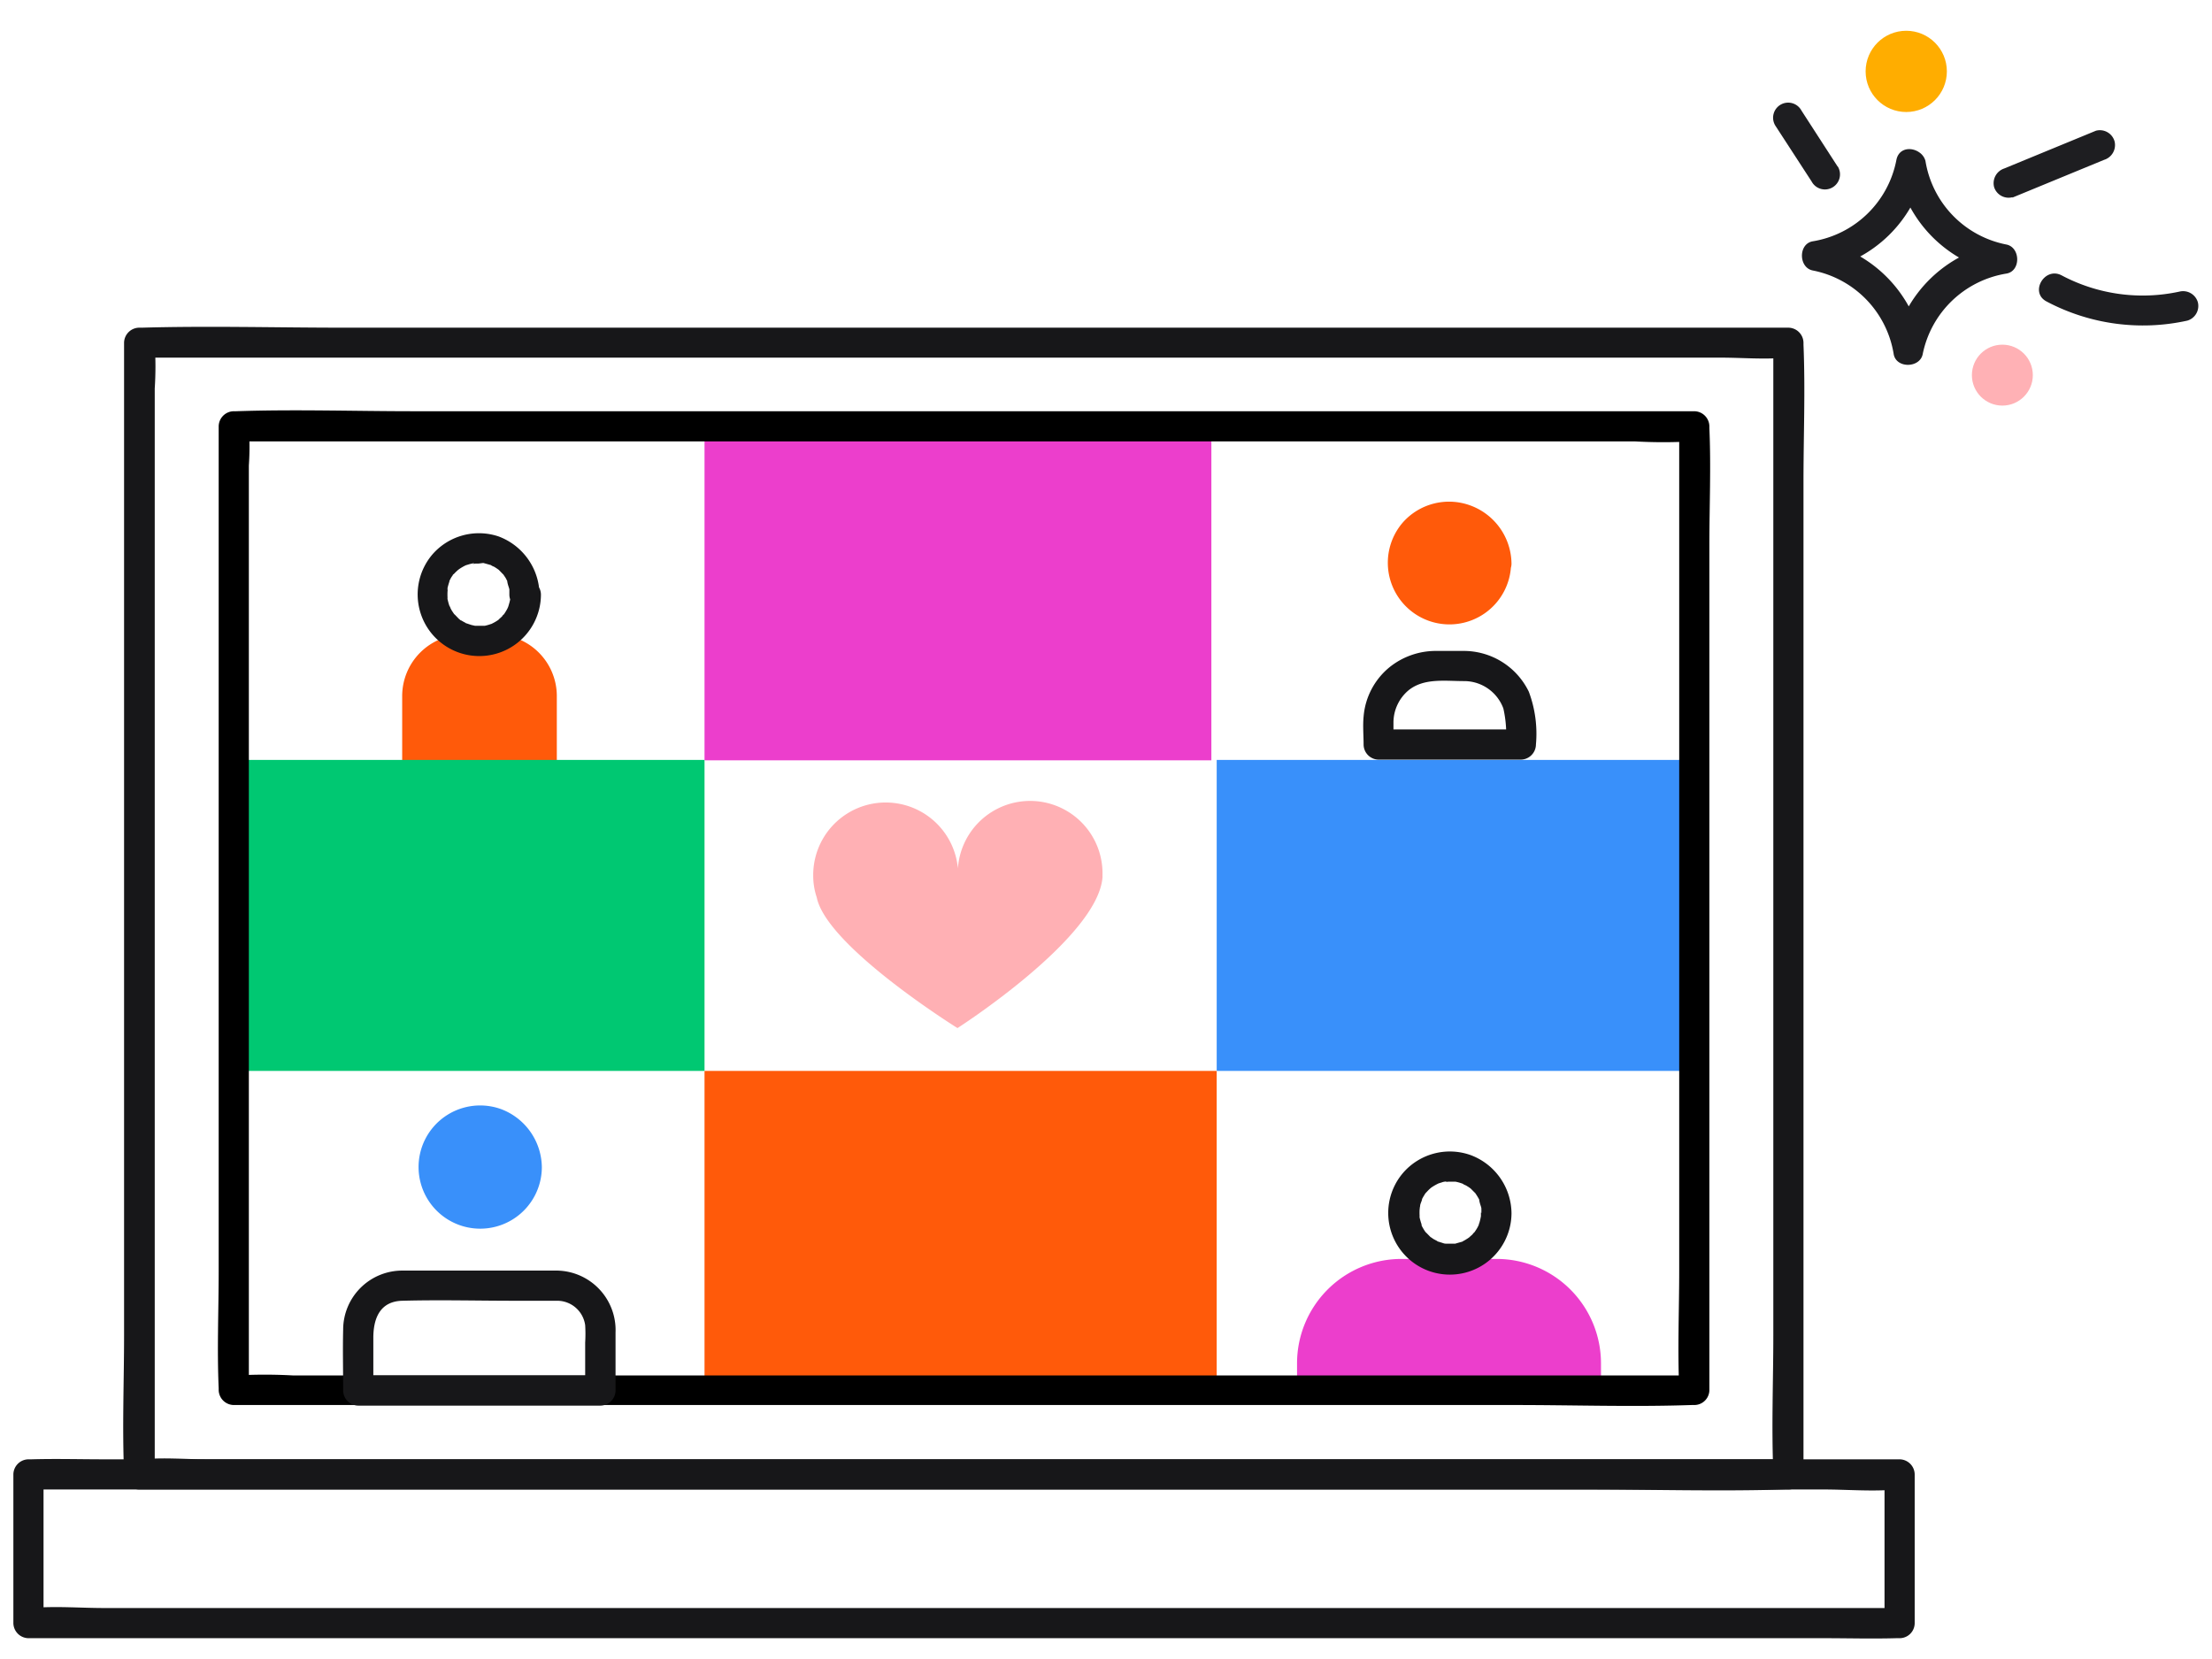 <svg id="Layer_1" data-name="Layer 1" xmlns="http://www.w3.org/2000/svg" viewBox="0 0 220 165" width="220" height="165"><defs><style>.cls-1{fill:#ec3ecc;}.cls-2{fill:#ff5a0a;}.cls-3{fill:#00c872;}.cls-4{fill:#3990fa;}.cls-5{fill:#ffad00;stroke:#ffad00;}.cls-5,.cls-6{stroke-miterlimit:10;}.cls-6{fill:#ffb1b5;stroke:#ffb1b5;}.cls-7{fill:#1e1e21;}.cls-8{fill:#171719;}.cls-9{fill:#ffb0b4;}</style></defs><path class="cls-1" d="M148.88,125.21h-9.45A10.39,10.39,0,0,0,129,135.6v2.7h30.23v-2.7A10.39,10.39,0,0,0,148.88,125.21Z"/><path class="cls-2" d="M49.26,63.11H46.08A6.12,6.12,0,0,0,40,69.23v7H55.38v-7A6.12,6.12,0,0,0,49.26,63.11Z"/><rect class="cls-3" x="23.78" y="75.58" width="46.29" height="30.93"/><rect class="cls-1" x="70.07" y="42.53" width="50.41" height="33.09"/><rect class="cls-2" x="70.07" y="106.51" width="50.94" height="32.79"/><rect class="cls-4" x="121.01" y="75.58" width="46.29" height="30.93"/><circle class="cls-5" cx="189.59" cy="7.1" r="3.54"/><circle class="cls-6" cx="199.15" cy="37.31" r="2.53"/><path class="cls-7" d="M188.61,16.71a13,13,0,0,0,10.15,10.41V24.23a13,13,0,0,0-10.42,10.15h2.89A13,13,0,0,0,181.09,24v2.9A13,13,0,0,0,191.5,16.71c.37-1.89-2.52-2.69-2.89-.8A10.13,10.13,0,0,1,180.29,24c-1.45.25-1.41,2.62,0,2.9a10.12,10.12,0,0,1,8.05,8.31c.24,1.46,2.62,1.41,2.89,0a10.15,10.15,0,0,1,8.32-8c1.46-.24,1.41-2.61,0-2.89a10.12,10.12,0,0,1-8.05-8.32,1.51,1.51,0,0,0-1.84-1.05A1.54,1.54,0,0,0,188.61,16.71Z"/><path class="cls-7" d="M216.77,29a17.21,17.21,0,0,1-11.72-1.61c-1.7-.9-3.22,1.69-1.51,2.59a20.45,20.45,0,0,0,14,1.91,1.52,1.52,0,0,0,1.05-1.84A1.53,1.53,0,0,0,216.77,29Z"/><path class="cls-7" d="M182.77,16.57,179.17,11a1.5,1.5,0,1,0-2.59,1.51l3.6,5.54a1.5,1.5,0,1,0,2.59-1.51Z"/><path class="cls-7" d="M200.13,19.66l9.13-3.76a1.54,1.54,0,0,0,1.05-1.84A1.52,1.52,0,0,0,208.46,13l-9.13,3.76a1.54,1.54,0,0,0-1,1.85,1.51,1.51,0,0,0,1.84,1Z"/><path class="cls-8" d="M177.87,145.14H20.61c-2.11,0-4.33-.2-6.43,0a2.81,2.81,0,0,1-.29,0l1.5,1.5v-108a33.69,33.69,0,0,0,0-4.38,1.21,1.21,0,0,1,0-.19l-1.5,1.5H171.15c2.11,0,4.33.2,6.43,0a2.8,2.8,0,0,1,.29,0l-1.5-1.5v98.73c0,4.53-.19,9.11,0,13.64v.18a1.5,1.5,0,0,0,3,0V47.92c0-4.54.19-9.11,0-13.64v-.19a1.52,1.52,0,0,0-1.5-1.5H34.13c-6.64,0-13.31-.19-20,0h-.29a1.52,1.52,0,0,0-1.5,1.5v98.73c0,4.53-.19,9.11,0,13.64v.18a1.52,1.52,0,0,0,1.5,1.5H157.64c6.63,0,13.31.2,19.94,0h.29A1.5,1.5,0,0,0,177.87,145.14Z"/><path class="cls-8" d="M188.93,159.93H10.38c-2.38,0-4.87-.21-7.24,0H2.83l1.5,1.5V146.64l-1.5,1.5H181.38c2.38,0,4.87.22,7.24,0h.31l-1.5-1.5v14.79a1.5,1.5,0,0,0,3,0V146.64a1.52,1.52,0,0,0-1.5-1.5H10.38c-2.41,0-4.83-.07-7.24,0-.1,0-.21,0-.31,0a1.52,1.52,0,0,0-1.5,1.5v14.79a1.52,1.52,0,0,0,1.5,1.5H181.38c2.41,0,4.83.07,7.24,0h.31A1.5,1.5,0,0,0,188.93,159.93Z"/><path class="cls-8" d="M50.76,59.13c0,.13,0,.26,0,.39s0,0,0,0a6,6,0,0,1-.15.61,2.42,2.42,0,0,1-.12.35c0-.06.13-.26,0,0s-.24.42-.37.62.14-.09,0,0-.14.16-.2.22-.52.46-.24.25a4.45,4.45,0,0,1-.51.33l-.21.11c-.25.14.21-.05-.15.06a4.5,4.5,0,0,1-.6.17c-.09,0-.37.05,0,0l-.32,0c-.21,0-.43,0-.64,0s.35.08,0,0l-.36-.08L46.41,62c-.07,0-.23-.12,0,0a5.45,5.45,0,0,1-.53-.29c-.09,0-.17-.12-.25-.17s.23.23,0,0l-.5-.52c.19.2.06.09,0,0l-.2-.3-.12-.22c0-.05-.18-.42-.05-.08a4.06,4.06,0,0,1-.19-.59l-.06-.24c-.06-.29,0,.23,0-.17a5.61,5.61,0,0,1,0-.58c0-.07.07-.47,0-.11,0-.08,0-.16,0-.24a5.9,5.9,0,0,1,.17-.6c.12-.37-.15.25,0-.09.06-.1.11-.21.17-.32a2.2,2.2,0,0,1,.17-.25c0-.08.22-.27,0,0a4.17,4.17,0,0,1,.41-.43l.13-.12c-.17.14.13-.1.14-.1a4.89,4.89,0,0,1,.63-.36s-.28.1,0,0l.36-.11.24-.06s.41-.08.17,0,.18,0,.18,0h.32L48,56c.35,0-.21-.06.1,0l.72.2c.34.12-.14-.11,0,0s.26.13.38.2l.2.13.2.14c-.15-.11-.15-.11,0,0l.42.43c.28.27-.14-.25.07.08l.2.3c.06.11.11.22.17.32.16.27-.06-.23,0,.09s.14.48.2.72c0,.07,0,.28,0,0l0,.52a1.5,1.5,0,0,0,3,0,6.25,6.25,0,0,0-4.08-5.78A6.13,6.13,0,0,0,43,55.15a6.13,6.13,0,1,0,10.8,4,1.5,1.5,0,0,0-3,0Z"/><path class="cls-8" d="M147.29,120.57c0,.13,0,.26,0,.39,0,.29,0,0,0,0a6,6,0,0,1-.14.61l-.12.35c0-.06.13-.27,0,0s-.24.42-.38.63.15-.1,0,0a1,1,0,0,0-.2.22c-.07.07-.52.45-.24.24q-.26.18-.51.33l-.22.12c-.24.14.21,0-.15.06l-.59.17c-.09,0-.37,0,0,0l-.32,0c-.22,0-.43,0-.64,0s.34.08,0,0c-.13,0-.25-.05-.37-.09l-.35-.11c-.08,0-.23-.13,0,0-.18-.1-.36-.18-.54-.29a2.2,2.2,0,0,0-.25-.17c-.19-.12.24.23,0,0l-.51-.52c.2.2.06.08,0,0a3.28,3.28,0,0,1-.2-.31l-.12-.21s-.19-.42,0-.08a4.49,4.49,0,0,1-.19-.59,1.83,1.83,0,0,1-.06-.25c-.07-.29,0,.23,0-.16a5.61,5.61,0,0,1,0-.58c0-.07.07-.47,0-.11a2.21,2.21,0,0,1,.05-.25c0-.2.11-.39.17-.59.12-.37-.15.24,0-.09l.18-.32.16-.26c.05-.07.23-.26,0,0,.14-.15.27-.3.42-.44,0,0,.3-.26.12-.12s.14-.09.14-.09a5.79,5.79,0,0,1,.64-.36c-.05,0-.29.1,0,0l.35-.11a1.05,1.05,0,0,1,.24-.06s.41-.08.18,0,.17,0,.18,0h.64c.35,0-.2-.06.11,0s.47.12.71.2-.13-.11,0,0,.26.13.37.2l.21.13.2.14c-.15-.11-.16-.12,0,0l.43.43c.27.27-.15-.25.06.07a6.08,6.08,0,0,1,.38.63c.15.27-.06-.23,0,.09s.14.47.2.72c0,.07,0,.28,0,0a4.36,4.36,0,0,1,0,.51,1.5,1.5,0,1,0,3,0,6.24,6.24,0,0,0-4.07-5.77,6.15,6.15,0,0,0-6.73,1.79,6.13,6.13,0,1,0,10.8,4,1.5,1.5,0,0,0-3,0Z"/><circle class="cls-2" cx="144.16" cy="55.97" r="4.64"/><path class="cls-2" d="M147.29,56c0,.13,0,.26,0,.39,0,.29,0,0,0,0,0,.2-.08.41-.14.61l-.12.34s.13-.26,0,0a6.41,6.41,0,0,1-.38.62c-.19.3.15-.09,0,0a1.43,1.43,0,0,0-.2.23c-.07.07-.52.45-.24.24q-.26.18-.51.33l-.22.11c-.24.15.21,0-.15.07a5.69,5.69,0,0,1-.59.16c-.09,0-.37,0,0,0l-.32,0c-.22,0-.43,0-.64,0s.34.08,0,0c-.13,0-.25,0-.37-.09l-.35-.11c-.08,0-.23-.13,0,0-.18-.1-.36-.18-.54-.29a2.2,2.2,0,0,0-.25-.17c-.19-.12.24.23,0,0l-.51-.52c.2.2.06.08,0,0l-.2-.3-.12-.21c0-.05-.19-.42,0-.09a3.93,3.93,0,0,1-.19-.58,2.27,2.27,0,0,1-.06-.25c-.07-.29,0,.23,0-.16a5.81,5.81,0,0,1,0-.59c0-.06.07-.47,0-.1a1.84,1.84,0,0,1,.05-.25,5.72,5.72,0,0,1,.17-.59c.12-.37-.15.24,0-.09l.18-.33c.05-.08.11-.16.16-.25s.23-.27,0,0c.14-.15.27-.3.42-.44,0,0,.3-.27.12-.12s.14-.09.14-.1c.21-.13.42-.24.64-.35-.05,0-.29.1,0,0l.35-.12.24-.06s.41-.07.18,0,.17,0,.18,0h.64c.35,0-.2-.06.11,0s.47.12.71.2-.13-.11,0,0a3.47,3.47,0,0,0,.37.21l.21.12.2.14q-.23-.16,0,0l.43.42c.27.28-.15-.24.06.08.07.1.14.2.2.3s.12.22.18.33-.06-.24,0,.09.14.47.2.71c0,.07,0,.29,0,0a4.36,4.36,0,0,1,0,.51,1.5,1.5,0,0,0,3,0,6.23,6.23,0,0,0-4.07-5.77A6.14,6.14,0,0,0,139.49,52a6.13,6.13,0,1,0,10.8,4,1.5,1.5,0,0,0-3,0Z"/><path d="M168.51,136.8H29.17a51.07,51.07,0,0,0-5.67,0h-.25l1.5,1.5v-92a27.31,27.31,0,0,0,0-3.73,1,1,0,0,1,0-.17l-1.5,1.5H162.6a50.89,50.89,0,0,0,5.66,0h.25l-1.5-1.5v84c0,3.87-.17,7.8,0,11.67a1,1,0,0,1,0,.17,1.5,1.5,0,0,0,3,0v-84c0-3.88.17-7.8,0-11.67v-.17a1.52,1.52,0,0,0-1.5-1.5H41.1c-5.85,0-11.75-.2-17.6,0h-.25a1.52,1.52,0,0,0-1.5,1.5v84c0,3.87-.17,7.8,0,11.67v.17a1.52,1.52,0,0,0,1.5,1.5H150.66c5.85,0,11.75.2,17.6,0a2.08,2.08,0,0,1,.25,0A1.5,1.5,0,0,0,168.51,136.8Z"/><path class="cls-9" d="M109.65,87.28a1.41,1.41,0,0,0,0-.2,7.2,7.2,0,0,0-14.38-.71,7.21,7.21,0,0,0-14.39.71,6.75,6.75,0,0,0,.35,2.17c1,4.91,14,13,14,13l0,0,0,0S109.14,93.34,109.65,87.28Z"/><path class="cls-8" d="M55.45,126.37H44.18c-1.42,0-2.85,0-4.27,0a5.88,5.88,0,0,0-5.78,5.87c-.05,2,0,4,0,6.06a1.52,1.52,0,0,0,1.5,1.5H59.72a1.52,1.52,0,0,0,1.5-1.5c0-1.93,0-3.85,0-5.77a5.92,5.92,0,0,0-5.77-6.16c-1.93-.07-1.93,2.93,0,3a2.81,2.81,0,0,1,2.75,2.43,14.24,14.24,0,0,1,0,1.73v4.77l1.5-1.5H35.63l1.5,1.5v-5.24c0-1.92.65-3.63,2.88-3.69,3.71-.1,7.44,0,11.16,0h4.28A1.5,1.5,0,0,0,55.45,126.37Z"/><path class="cls-8" d="M145.61,64.74h-2.78a7.34,7.34,0,0,0-4.68,1.66,7.08,7.08,0,0,0-2.53,4.87c-.09.92,0,1.86,0,2.78a1.51,1.51,0,0,0,1.5,1.5h14.14a1.52,1.52,0,0,0,1.5-1.5,11.9,11.9,0,0,0-.71-5.26,7.19,7.19,0,0,0-6.41-4.05c-1.93,0-1.93,3,0,3a4.16,4.16,0,0,1,3.88,2.72,11.59,11.59,0,0,1,.24,3.59l1.5-1.5H137.09l1.5,1.5c0-.73,0-1.46,0-2.19a4.19,4.19,0,0,1,1.52-3.22c1.53-1.22,3.61-.9,5.5-.9A1.5,1.5,0,0,0,145.61,64.74Z"/><circle class="cls-4" cx="47.73" cy="116.02" r="4.64"/><path class="cls-4" d="M50.87,116c0,.13,0,.25,0,.38,0,.29,0,0,0,0a4.18,4.18,0,0,1-.15.61,2.42,2.42,0,0,1-.12.35c0-.06.13-.27,0,0a5.76,5.76,0,0,1-.37.63c-.2.3.14-.09,0,0s-.13.15-.2.22-.52.46-.24.25a4.45,4.45,0,0,1-.51.33l-.21.11c-.25.14.21,0-.15.06a5.9,5.9,0,0,1-.6.17c-.08,0-.36,0,0,0l-.31,0c-.22,0-.43,0-.65,0s.35.08,0,0l-.36-.08-.36-.12c-.07,0-.23-.12,0,0a5.45,5.45,0,0,1-.53-.29c-.08,0-.16-.12-.25-.17s.24.23,0,0l-.5-.52c.19.2.06.09,0,0l-.2-.3-.12-.22s-.18-.42-.05-.08a4.06,4.06,0,0,1-.19-.59,2,2,0,0,1,0-.24c-.07-.29,0,.23,0-.17a3.75,3.75,0,0,1,0-.58c0-.07.08-.47,0-.11,0-.08,0-.16,0-.24a5.94,5.94,0,0,1,.18-.6c.12-.37-.15.25,0-.09.06-.11.11-.22.17-.32l.17-.26c0-.07.23-.26,0,0,.13-.15.27-.3.41-.44l.13-.11c-.17.14.13-.1.14-.1a4.89,4.89,0,0,1,.63-.36s-.28.1,0,0l.36-.11.24-.06s.41-.08.17,0,.18,0,.18,0h.33l.32,0c.35,0-.21-.07.1,0l.72.2c.34.12-.13-.11,0,0s.26.13.38.2a1.37,1.37,0,0,1,.2.13l.2.14c-.14-.11-.15-.11,0,0l.43.43c.27.27-.15-.25.06.08.07.1.14.2.2.3s.11.21.17.32c.16.27-.06-.23,0,.09s.13.47.2.72c0,.07,0,.28,0,0,0,.18,0,.35,0,.52a1.5,1.5,0,1,0,3,0,6.25,6.25,0,0,0-4.08-5.78,6.13,6.13,0,0,0-6.72,1.8,6.13,6.13,0,1,0,10.8,4,1.5,1.5,0,0,0-3,0Z"/></svg>
